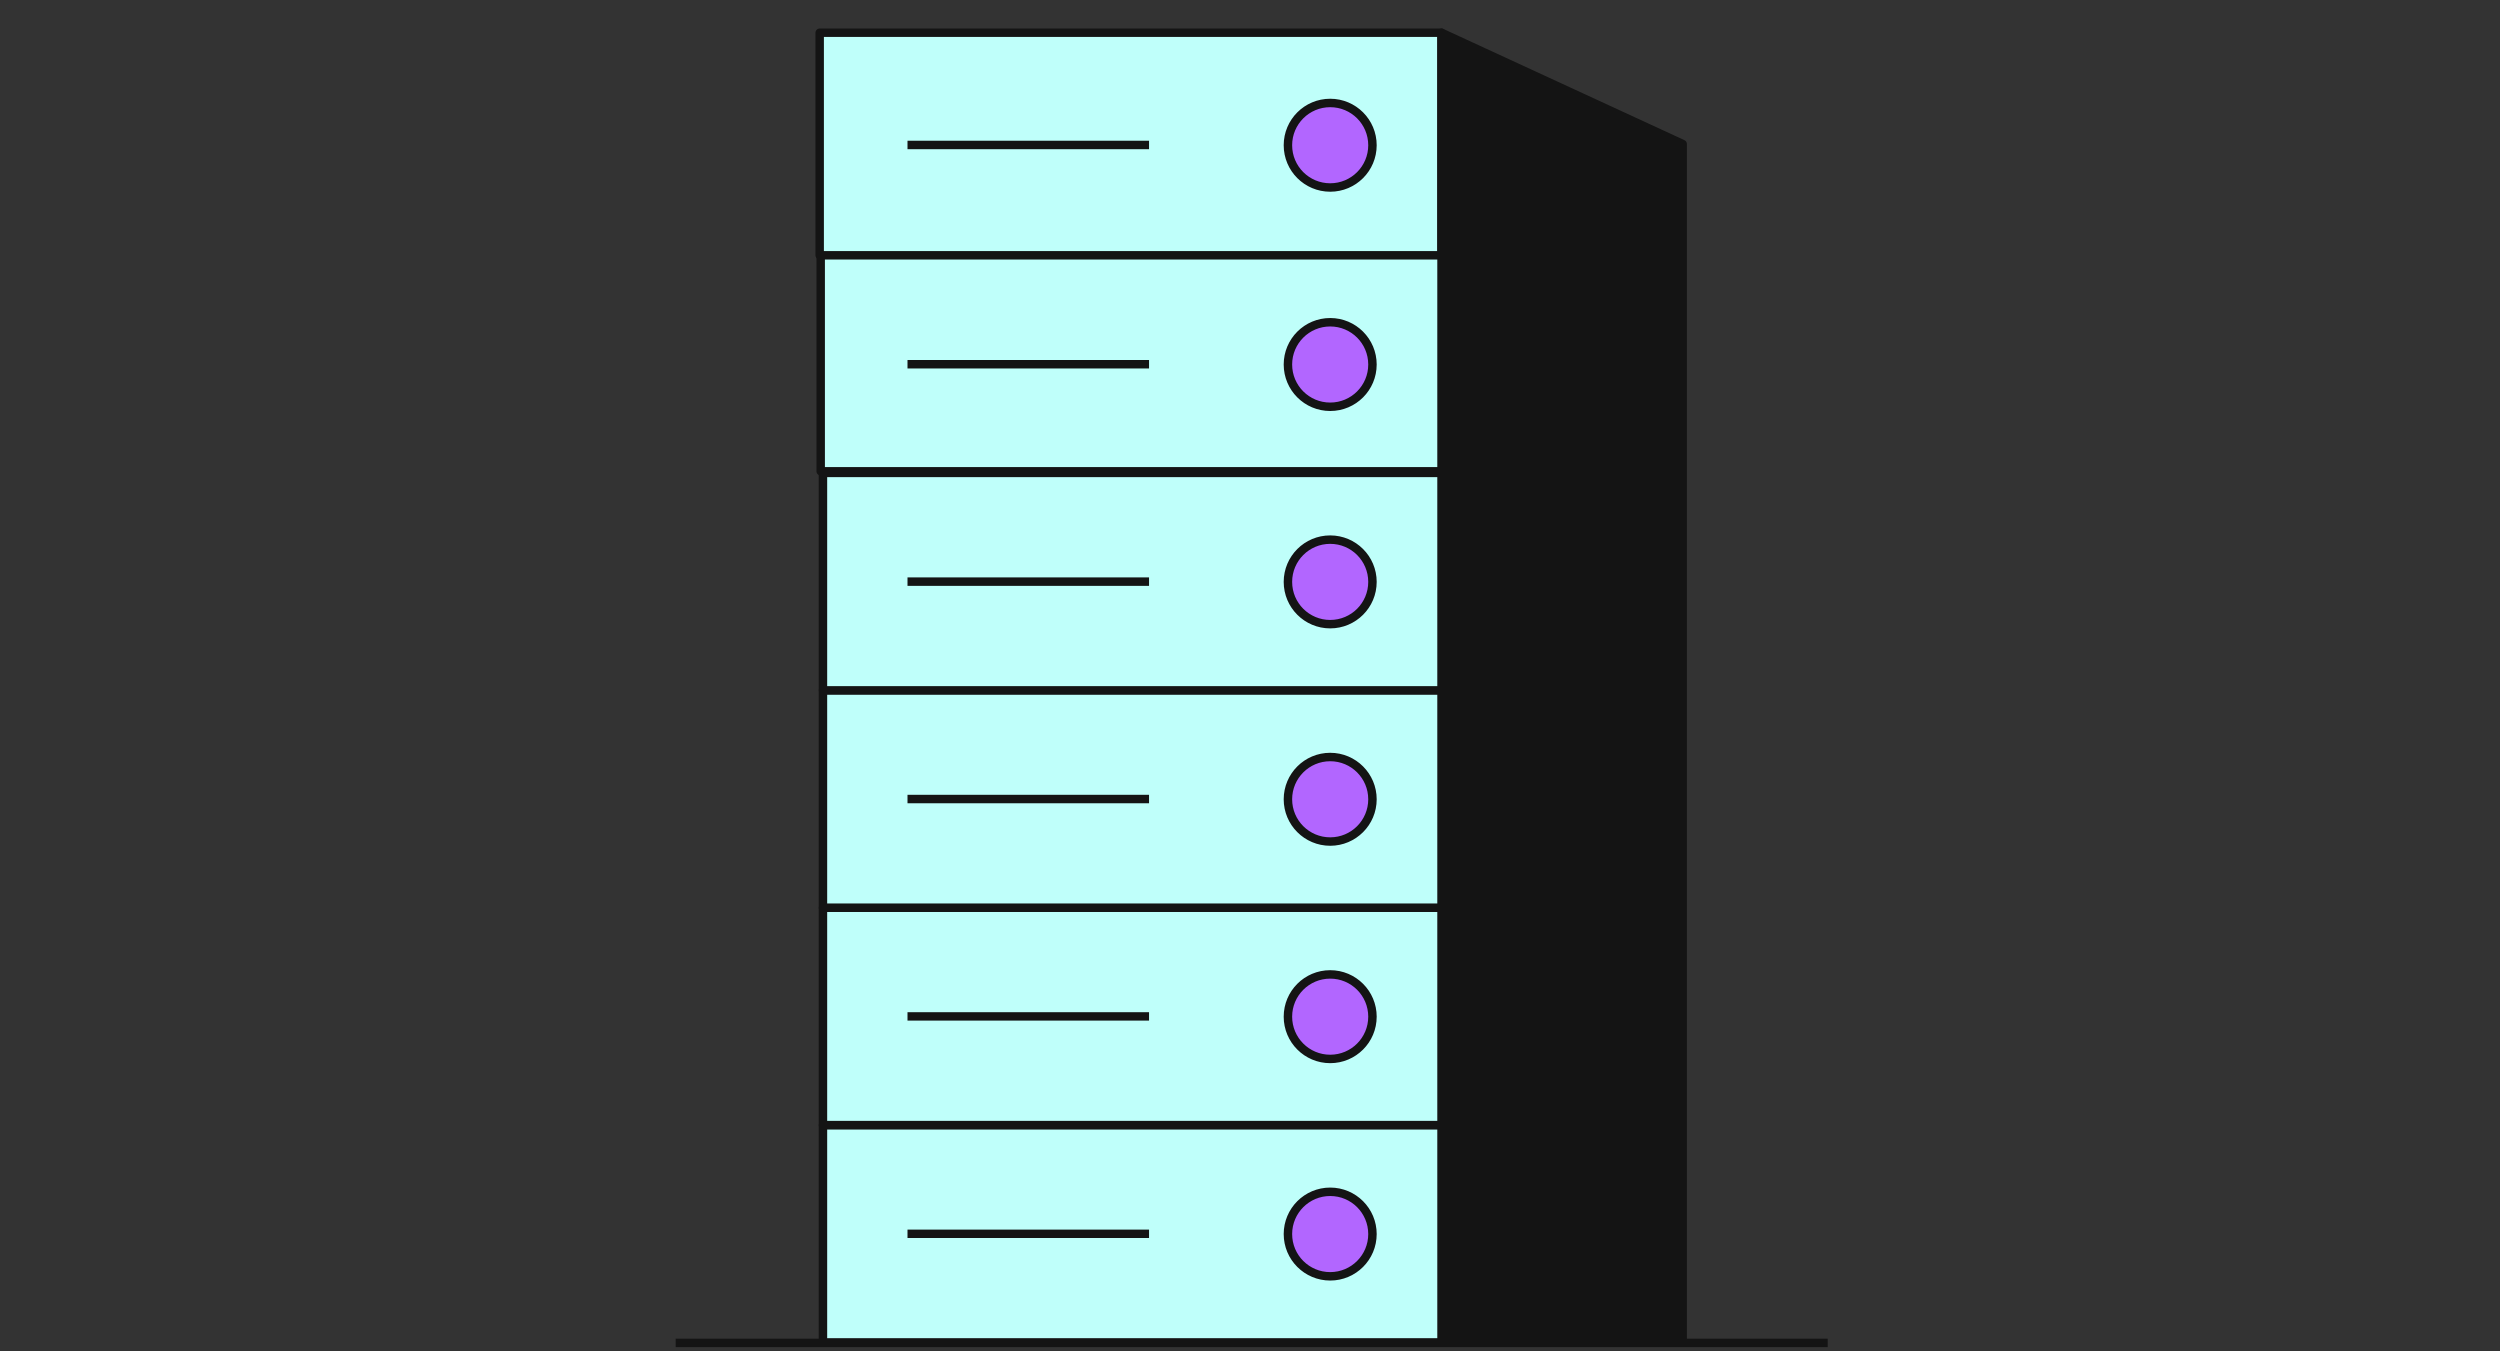 <svg width="592" height="320" viewBox="0 0 592 320" fill="none" xmlns="http://www.w3.org/2000/svg">
<rect x="0" y="0" width="592" height="320" fill="#333333" stroke="none"/>
<g clip-path="url(#clip0_350_4252)">
<path d="M346.448 266.424H194.876V317.901H346.448V266.424Z" fill="#BFFFFA" stroke="#141414" stroke-width="2" stroke-linejoin="round"/>
<path d="M346.448 214.946H194.876V266.423H346.448V214.946Z" fill="#BFFFFA" stroke="#141414" stroke-width="2" stroke-linejoin="round"/>
<path d="M346.448 163.469H194.876V214.946H346.448V163.469Z" fill="#BFFFFA" stroke="#141414" stroke-width="2" stroke-linejoin="round"/>
<path d="M346.448 111.992H194.876V163.469H346.448V111.992Z" fill="#BFFFFA" stroke="#141414" stroke-width="2" stroke-linejoin="round"/>
<path d="M346.535 59.675H194.34V111.6H346.535V59.675Z" fill="#BFFFFA" stroke="#141414" stroke-width="2" stroke-linejoin="round"/>
<path d="M314.99 302.235C320.518 302.235 324.999 297.754 324.999 292.226C324.999 286.698 320.518 282.216 314.99 282.216C309.462 282.216 304.98 286.698 304.98 292.226C304.98 297.754 309.462 302.235 314.99 302.235Z" fill="#B266FF" stroke="#141414" stroke-width="2" stroke-linejoin="round"/>
<path d="M314.99 250.758C320.518 250.758 324.999 246.277 324.999 240.749C324.999 235.221 320.518 230.74 314.99 230.74C309.462 230.74 304.98 235.221 304.98 240.749C304.98 246.277 309.462 250.758 314.99 250.758Z" fill="#B266FF" stroke="#141414" stroke-width="2" stroke-linejoin="round"/>
<path d="M314.99 199.28C320.518 199.28 324.999 194.799 324.999 189.271C324.999 183.743 320.518 179.261 314.99 179.261C309.462 179.261 304.98 183.743 304.98 189.271C304.98 194.799 309.462 199.28 314.99 199.28Z" fill="#B266FF" stroke="#141414" stroke-width="2" stroke-linejoin="round"/>
<path d="M314.99 147.803C320.518 147.803 324.999 143.322 324.999 137.794C324.999 132.266 320.518 127.784 314.99 127.784C309.462 127.784 304.98 132.266 304.98 137.794C304.98 143.322 309.462 147.803 314.99 147.803Z" fill="#B266FF" stroke="#141414" stroke-width="2" stroke-linejoin="round"/>
<path d="M314.99 96.326C320.518 96.326 324.999 91.845 324.999 86.317C324.999 80.788 320.518 76.307 314.99 76.307C309.462 76.307 304.98 80.788 304.98 86.317C304.98 91.845 309.462 96.326 314.99 96.326Z" fill="#B266FF" stroke="#141414" stroke-width="2" stroke-linejoin="round"/>
<path d="M214.895 292.163H272.092" stroke="#141414" stroke-width="2" stroke-linejoin="round"/>
<path d="M214.895 240.685H272.092" stroke="#141414" stroke-width="2" stroke-linejoin="round"/>
<path d="M214.895 189.208H272.092" stroke="#141414" stroke-width="2" stroke-linejoin="round"/>
<path d="M214.895 137.73H272.092" stroke="#141414" stroke-width="2" stroke-linejoin="round"/>
<path d="M214.895 86.253H272.092" stroke="#141414" stroke-width="2" stroke-linejoin="round"/>
<path d="M341.35 7.75H194.1V60.45H341.35V7.75Z" fill="#BFFFFA" stroke="#141414" stroke-width="2" stroke-linejoin="round"/>
<path d="M314.99 44.401C320.518 44.401 324.999 39.92 324.999 34.392C324.999 28.864 320.518 24.382 314.99 24.382C309.462 24.382 304.98 28.864 304.98 34.392C304.98 39.92 309.462 44.401 314.99 44.401Z" fill="#B266FF" stroke="#141414" stroke-width="2" stroke-linejoin="round"/>
<path d="M214.895 34.328H272.092" stroke="#141414" stroke-width="2" stroke-linejoin="round"/>
<path d="M341.35 7.75L398.459 34.1V317.509L341.35 317.75V7.75Z" fill="#141414" stroke="#141414" stroke-width="2" stroke-linejoin="round"/>
<path d="M160 318H432.8" stroke="#141414" stroke-width="2"/>
</g>
<defs>
<clipPath id="clip0_350_4252">
<rect width="273" height="313" fill="white" transform="translate(160 6)"/>
</clipPath>
</defs>
</svg>
